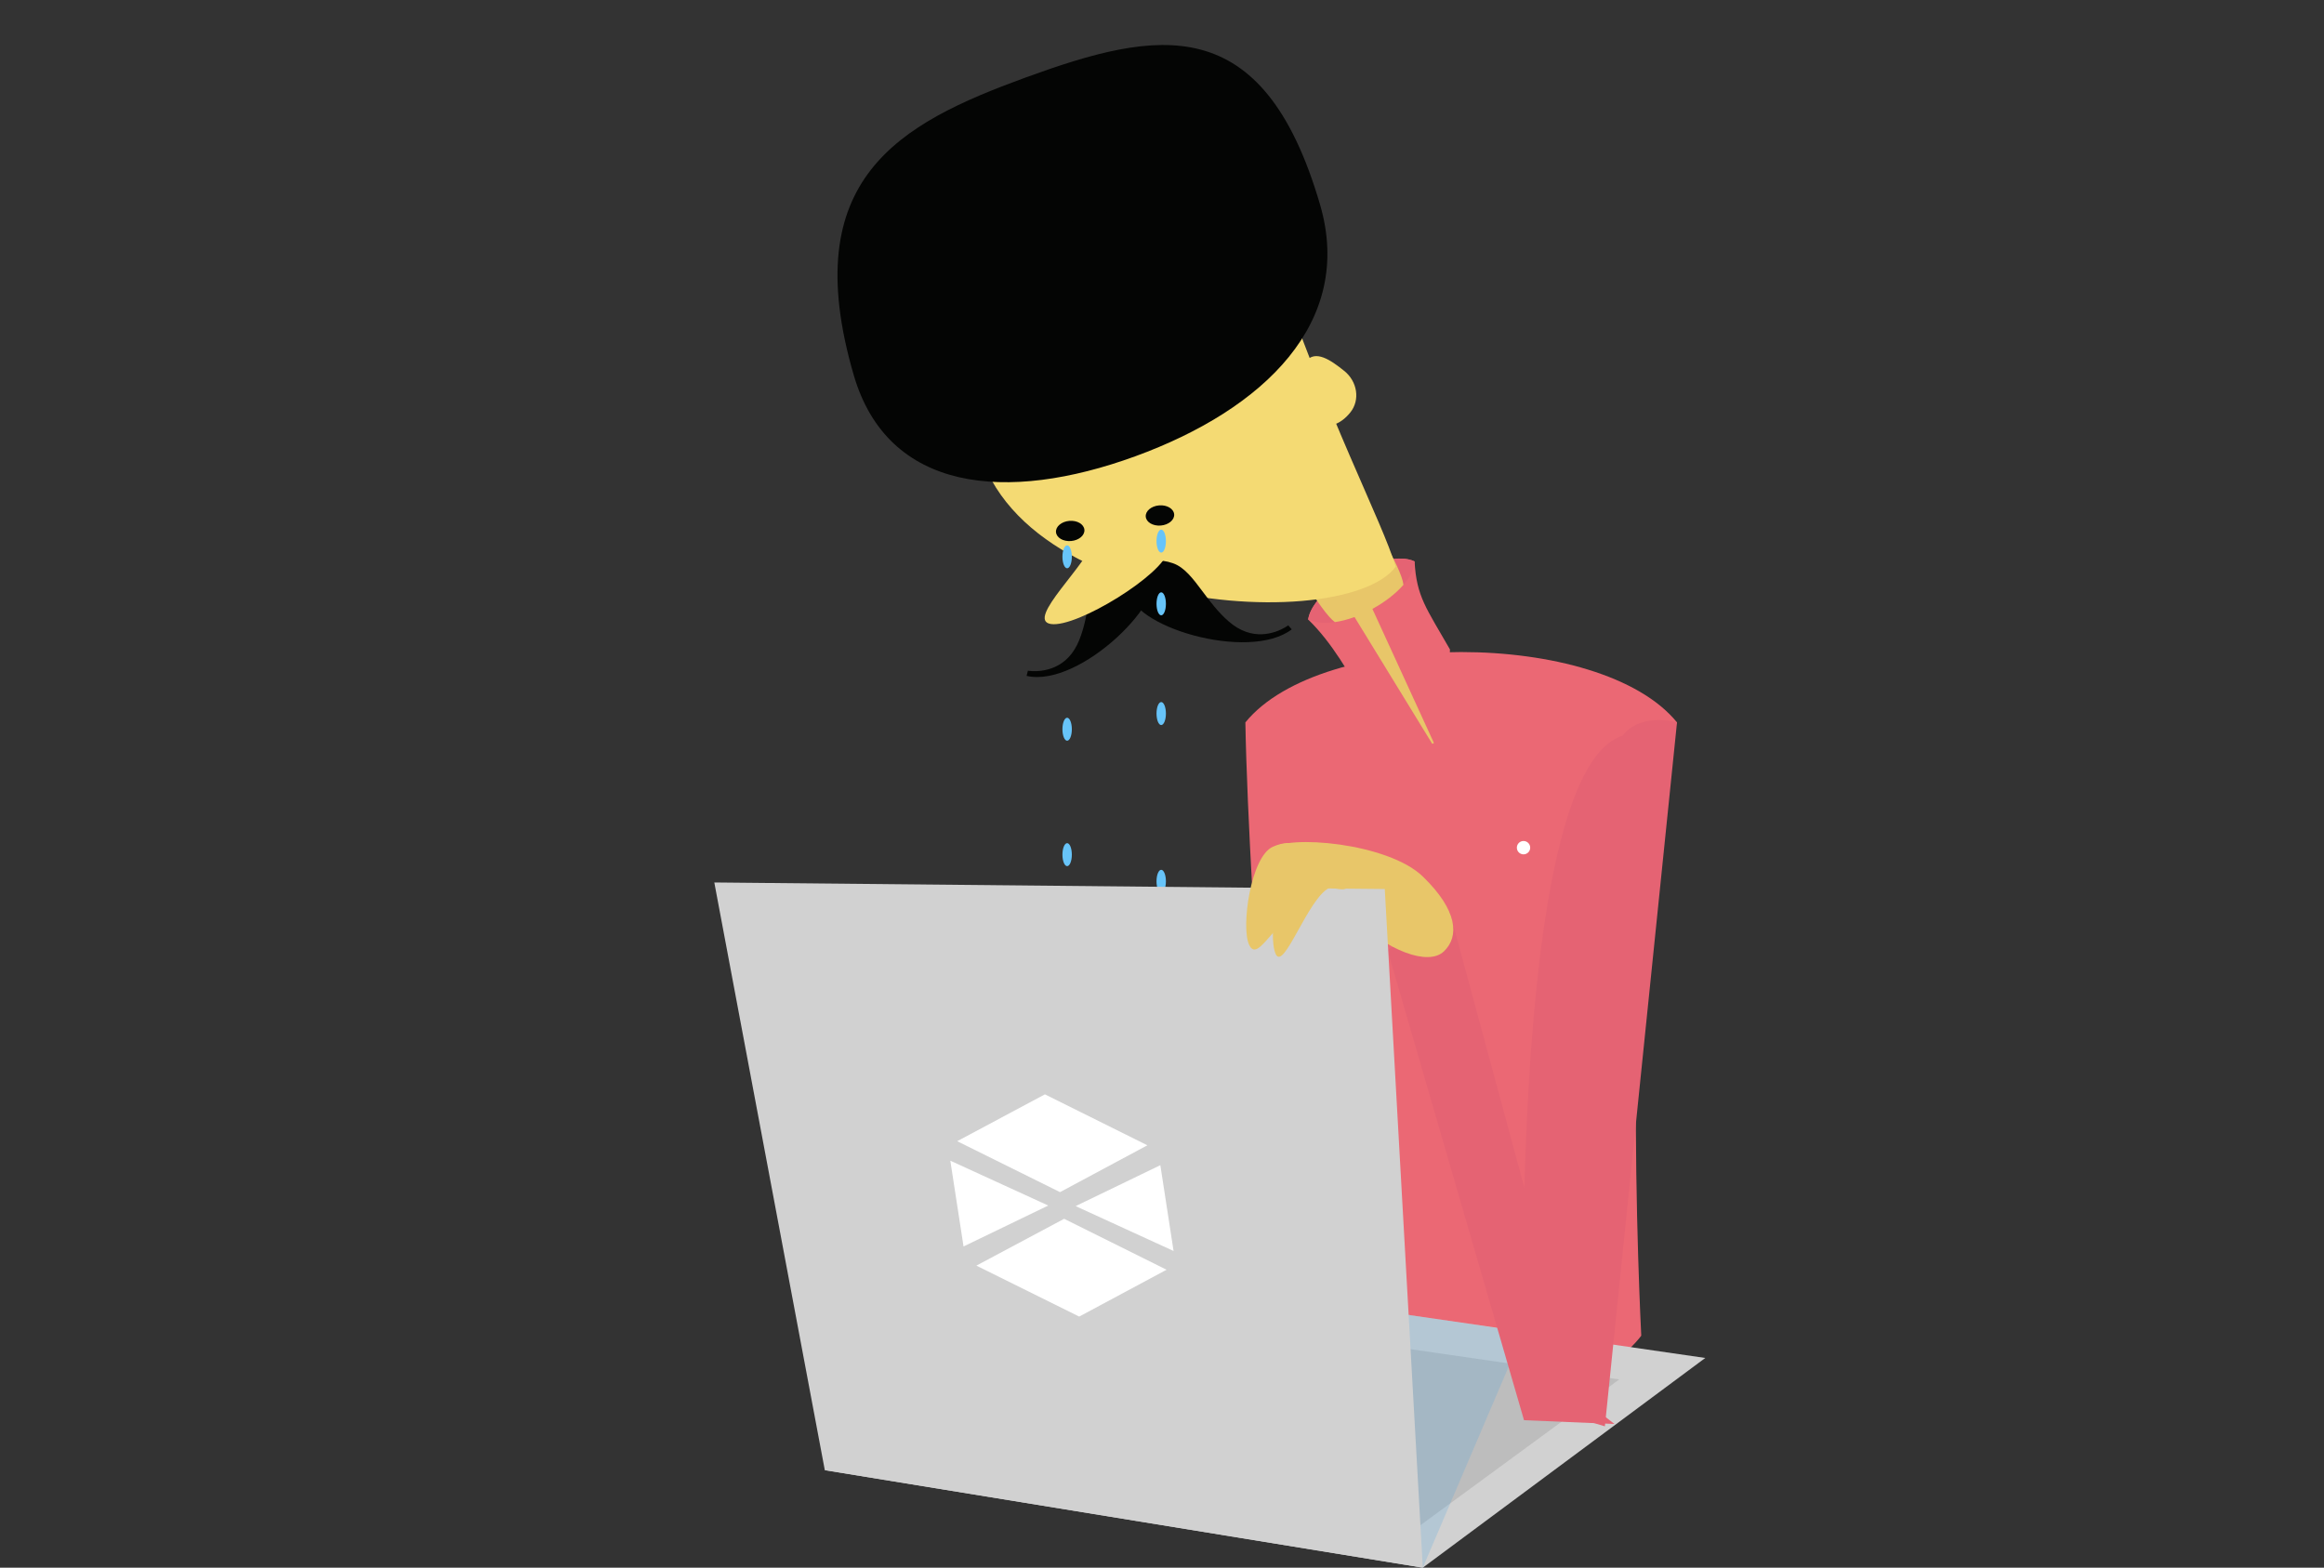<?xml version="1.0" encoding="utf-8"?>
<!-- Generator: Adobe Illustrator 17.0.2, SVG Export Plug-In . SVG Version: 6.00 Build 0)  -->
<!DOCTYPE svg PUBLIC "-//W3C//DTD SVG 1.1//EN" "http://www.w3.org/Graphics/SVG/1.1/DTD/svg11.dtd">
<svg version="1.1" id="Ebene_1" xmlns="http://www.w3.org/2000/svg" xmlns:xlink="http://www.w3.org/1999/xlink" x="0px" y="0px"
	 width="1482.219px" height="1000px" viewBox="0 0 1482.219 1000" enable-background="new 0 0 1482.219 1000" xml:space="preserve">
<rect x="0" y="0" width="1482.219" height="1000" fill="#333333" stroke="none"/>
<ellipse fill="#67C4F9" cx="740.609" cy="562.167" rx="3" ry="7.333"/>
<g id="Ebene_1_1_" display="none">
	<path display="inline" fill="#489BD5" stroke="#F5F5F5" stroke-width="40" stroke-miterlimit="10" d="M1198.1,678.645
		c-3.479-11.025-72.598-227.894-136.552-269.768c-0.203-0.271-0.405-0.546-0.612-0.802c-18.067-22.217-54.729-35.824-95.578-40.838
		c-1.045-4.748-2.684-8.63-4.965-10.745c-1.859-1.726-4.205-3.24-6.896-4.562c0.003-0.041,0.006-0.08,0.008-0.121
		c36.723-39.124,67.541-127.961,63.088-187.536c-1.222-16.344-4.889-29.706-10.361-40.601c0.066-1.215,0.07-2.45-0.014-3.714
		c-1.652-25.371-13.021-38.877-30.91-45.644c-15.152-18.638-47.624-31.345-82.704-29.053c-37.004,2.416-65.922,20.8-75.777,42.672
		c-13.468,9.271-21.062,23.464-19.609,45.67c0.166,2.544,0.632,4.948,1.37,7.219c-2.911,10.259-4.102,22.182-3.062,36.057
		c3.205,42.908,26.104,99.075,54.188,140.044c-1.261,0.675-2.56,1.314-3.896,1.892c-3.008,1.293-5.979,1.99-8.838,2.072
		c-10.912,0.314-17.149-8.476-17.217-8.563l-2.057,1.247c6.309,12,21.385,16.999,30.145,16.745
		c1.396-0.041,6.106,0.383,12.015,0.445c7.17,9.104,14.549,17.076,21.922,23.503c-1.034,0.703-2,1.439-2.853,2.228
		c-2.754,2.554-4.574,7.67-5.537,13.791c-32.92,6.519-61.259,19.111-76.448,37.792c-22.34,27.469-17.562,140.967-8.207,241.104
		l-354.394-45.882l54.211,288.35l381.396,62.204l139.196-103.732c-1.062,3.491-1.646,6.868-1.646,10.045
		c0,28.216,33.431,30.006,63.525,30.006c30.096-0.002,54.489-22.875,54.489-51.088c0-3.146-0.164-6.213-0.479-9.197
		c3.776-3.562,5.916-6.071,5.916-6.071L1198.1,678.645z M1058.916,790.071c4.574-37.48,15.095-130.188,18.531-215.626
		l55.771,108.627L1058.916,790.071z"/>
</g>
<path fill="#EB6874" d="M1046.778,852.009c0,0-33.005,46.755-116.854,46.755c-80.219,0-111.363-39.827-111.363-39.827
	s-22.362-284.349-24.272-398.131c48.664-59.836,226.619-59.836,275.286,0C1030.186,535.59,1046.778,852.009,1046.778,852.009z"/>
<path fill="#EB6874" d="M924.76,414.256c0.692,18.729-37.178,41.051-55.864,29.795c-7.71-13.057-18.999-33.86-34.576-48.891
	c3.03-20.482,49.17-45.941,67.864-37.045C903.486,380.762,909.632,387.779,924.76,414.256z"/>
<path fill="#E56373" d="M834.488,394.22l-0.171,0.937c21.713,9.927,67.411-16.884,67.866-37.041
	C883.774,349.357,838.751,373.911,834.488,394.22z"/>
<polygon fill="#E8C669" points="914.538,473.938 913.486,474.499 859.899,387.066 871.778,380.731 "/>
<polygon fill="#D1D1D1" points="907.447,1000 526.054,937.796 700.184,810.046 1087.602,866.226 "/>
<g>
	<polygon fill="#BDBDBD" points="580.317,923.299 705.71,832.489 1032.723,879.911 902.027,975.77 	"/>
</g>
<polygon opacity="0.2" fill="#43A2E3" enable-background="new    " points="907.447,1000 546.054,917.796 866.693,834.076 
	971.688,849.574 "/>
<path fill="#EB6874" d="M932.164,550.878c28.444,2.622,57.444,7.622,82.444-6.378c3-1,1-11,1-17c-28,3-56,2-83.896,2.457
	L932.164,550.878z"/>
<circle fill="#FFFFFF" cx="971.688" cy="540.718" r="4.256"/>
<polygon fill="#EB6874" points="931.93,556.5 938.275,621.166 978.942,643.166 1018.942,620.5 1016.263,553.933 "/>
<path fill="#E8C669" d="M895.102,373.051c-1.093-10.796-22.779-47.384-30.262-50.567c-13.917-5.919-40.238,8.119-43.073,22.973
	c-1.545,8.099,21.21,45.393,29.607,51.38C867.051,394.6,885.304,384.367,895.102,373.051z"/>
<path fill="#F4DA73" d="M621.968,241.158c-22.896,147.357,233.24,167.546,268.186,120.351
	c-8.544-29.009-43.544-94.009-78.605-198.818"/>
<path fill="#040504" d="M654.749,431.138l0.828-3.298c0.152,0.026,15.17,2.667,25.842-8.498c2.789-2.921,5.091-6.579,6.836-10.874
	c3.369-8.303,4.862-16.948,6.179-24.579c1.773-10.262,3.303-19.118,8.669-24.731c12.153-12.717,26.799-8.845,32.587,1.815
	C746.99,381.795,688.632,438.987,654.749,431.138z"/>
<path fill="#040504" d="M823.866,401.452l-2.239-2.561c-0.119,0.094-12.296,9.27-26.87,4.165c-3.815-1.333-7.525-3.549-11.029-6.585
	c-6.773-5.864-12.033-12.892-16.666-19.091c-6.24-8.337-11.627-15.533-18.957-18.097c-16.602-5.812-27.895,4.288-28.208,16.416
	C719.283,399.386,796.442,422.449,823.866,401.452z"/>
<path fill="#F4DA73" d="M744.807,351.491c-2.322,14.605-58.032,49.185-74.618,46.547c-16.587-2.638,24.712-38.999,27.035-53.603
	L744.807,351.491z"/>
<ellipse transform="matrix(-0.997 0.083 -0.083 -0.997 1391.582 619.566)" fill="#040504" cx="682.969" cy="338.581" rx="9.088" ry="6.447"/>
<ellipse transform="matrix(-0.997 0.083 -0.083 -0.997 1505.103 595.052)" fill="#040504" cx="740.238" cy="328.673" rx="9.088" ry="6.447"/>
<path fill="#F4DA73" d="M861.254,263.038c-6.295,7.855-14.878,11.447-23.357,4.675c-8.478-6.765-11.482-29.235-5.189-37.086
	c6.296-7.857,16.114-0.835,24.592,5.936C865.778,243.33,867.547,255.186,861.254,263.038z"/>
<path fill="#040504" d="M544.484,239.217c21.773,74.776,97.485,81.792,179.633,51.824c82.151-29.969,139.627-85.575,117.844-160.351
	C805.49,5.435,737.924,18.87,653.801,49.559C573.634,78.804,508.007,113.961,544.484,239.217z"/>
<path fill="#040504" d="M684.237,146.584c1.611,5.362,7.459,5.829,13.841,3.635c6.383-2.195,10.88-6.219,9.27-11.581
	c-1.611-5.362-8.597-8.387-14.978-6.192C685.987,134.64,682.626,141.222,684.237,146.584z"/>
<path fill="#E56373" d="M972.183,894.5l51.385,15.322l46.007-449.016c0,0-22.847-6.793-34.807,8.511
	C959.04,493.447,972.183,894.5,972.183,894.5z"/>
<path fill="#E56373" d="M884.897,605.923l87.106,300.002l57.698,2.416l-21.176-16.449L924.609,581.5L884.897,605.923z"/>
<path fill="#EB6874" d="M551.41,611.453c19.156-18.541,27.278-24.86,7.833-44.53c21.528,4.189,37.152,21.535,30.423,44.659
	c-2.42,7.426-5.372,14.005-11.082,19.955c-2.54,1.596-4.548,4.039-6.774,4.256c-5.298,0.967-13.923-25.467-18.854-24.508
	C552.005,611.39,551.41,611.453,551.41,611.453z"/>
<path fill="#E8C669" d="M920.909,606.86c9.936-9.53,8.846-26.124-13.438-47.732c-22.284-21.607-87.118-26.998-97.056-17.469
	c-9.937,9.53,29.863,21.716,52.153,43.329C884.852,606.596,910.974,616.388,920.909,606.86z"/>
<polygon fill="#D1D1D1" points="907.447,1000 526.054,937.796 455.573,562.908 883.193,567.088 "/>
<g>
	<polygon fill="#FFFFFF" points="606.099,740.38 614.532,795.093 668.56,768.994 	"/>
	<polygon fill="#FFFFFF" points="748.491,797.98 740.053,743.246 686.029,769.359 	"/>
	<polygon fill="#FFFFFF" points="676.07,760.441 731.793,730.562 666.442,698.07 610.486,727.945 	"/>
	<polygon fill="#FFFFFF" points="688.308,839.822 744.031,809.943 678.681,777.451 622.724,807.326 	"/>
</g>
<path fill="#E8C669" d="M840.661,552.027c-5.182-11.489-15.091-18.191-28.998-11.823c-13.907,6.368-20.231,50.838-15.05,62.328
	c5.182,11.49,14.337-11.802,28.248-18.172C838.768,577.993,845.842,563.515,840.661,552.027z"/>
<path fill="#E8C669" d="M857.661,558.027c-5.182-11.489-15.091-18.191-28.998-11.823c-13.907,6.368-20.231,50.838-15.05,62.328
	c5.182,11.49,20.614-35.997,34.525-42.366C856.739,567.637,862.842,569.515,857.661,558.027z"/>
<ellipse fill="#67C4F9" cx="740.609" cy="345.167" rx="3" ry="7.333"/>
<ellipse fill="#67C4F9" cx="740.609" cy="385.167" rx="3" ry="7.333"/>
<ellipse fill="#67C4F9" cx="740.609" cy="455.167" rx="3" ry="7.333"/>
<ellipse fill="#67C4F9" cx="680.609" cy="355.167" rx="3" ry="7.333"/>
<ellipse fill="#67C4F9" cx="680.609" cy="465.167" rx="3" ry="7.333"/>
<ellipse fill="#67C4F9" cx="680.609" cy="545.167" rx="3" ry="7.333"/>
</svg>
